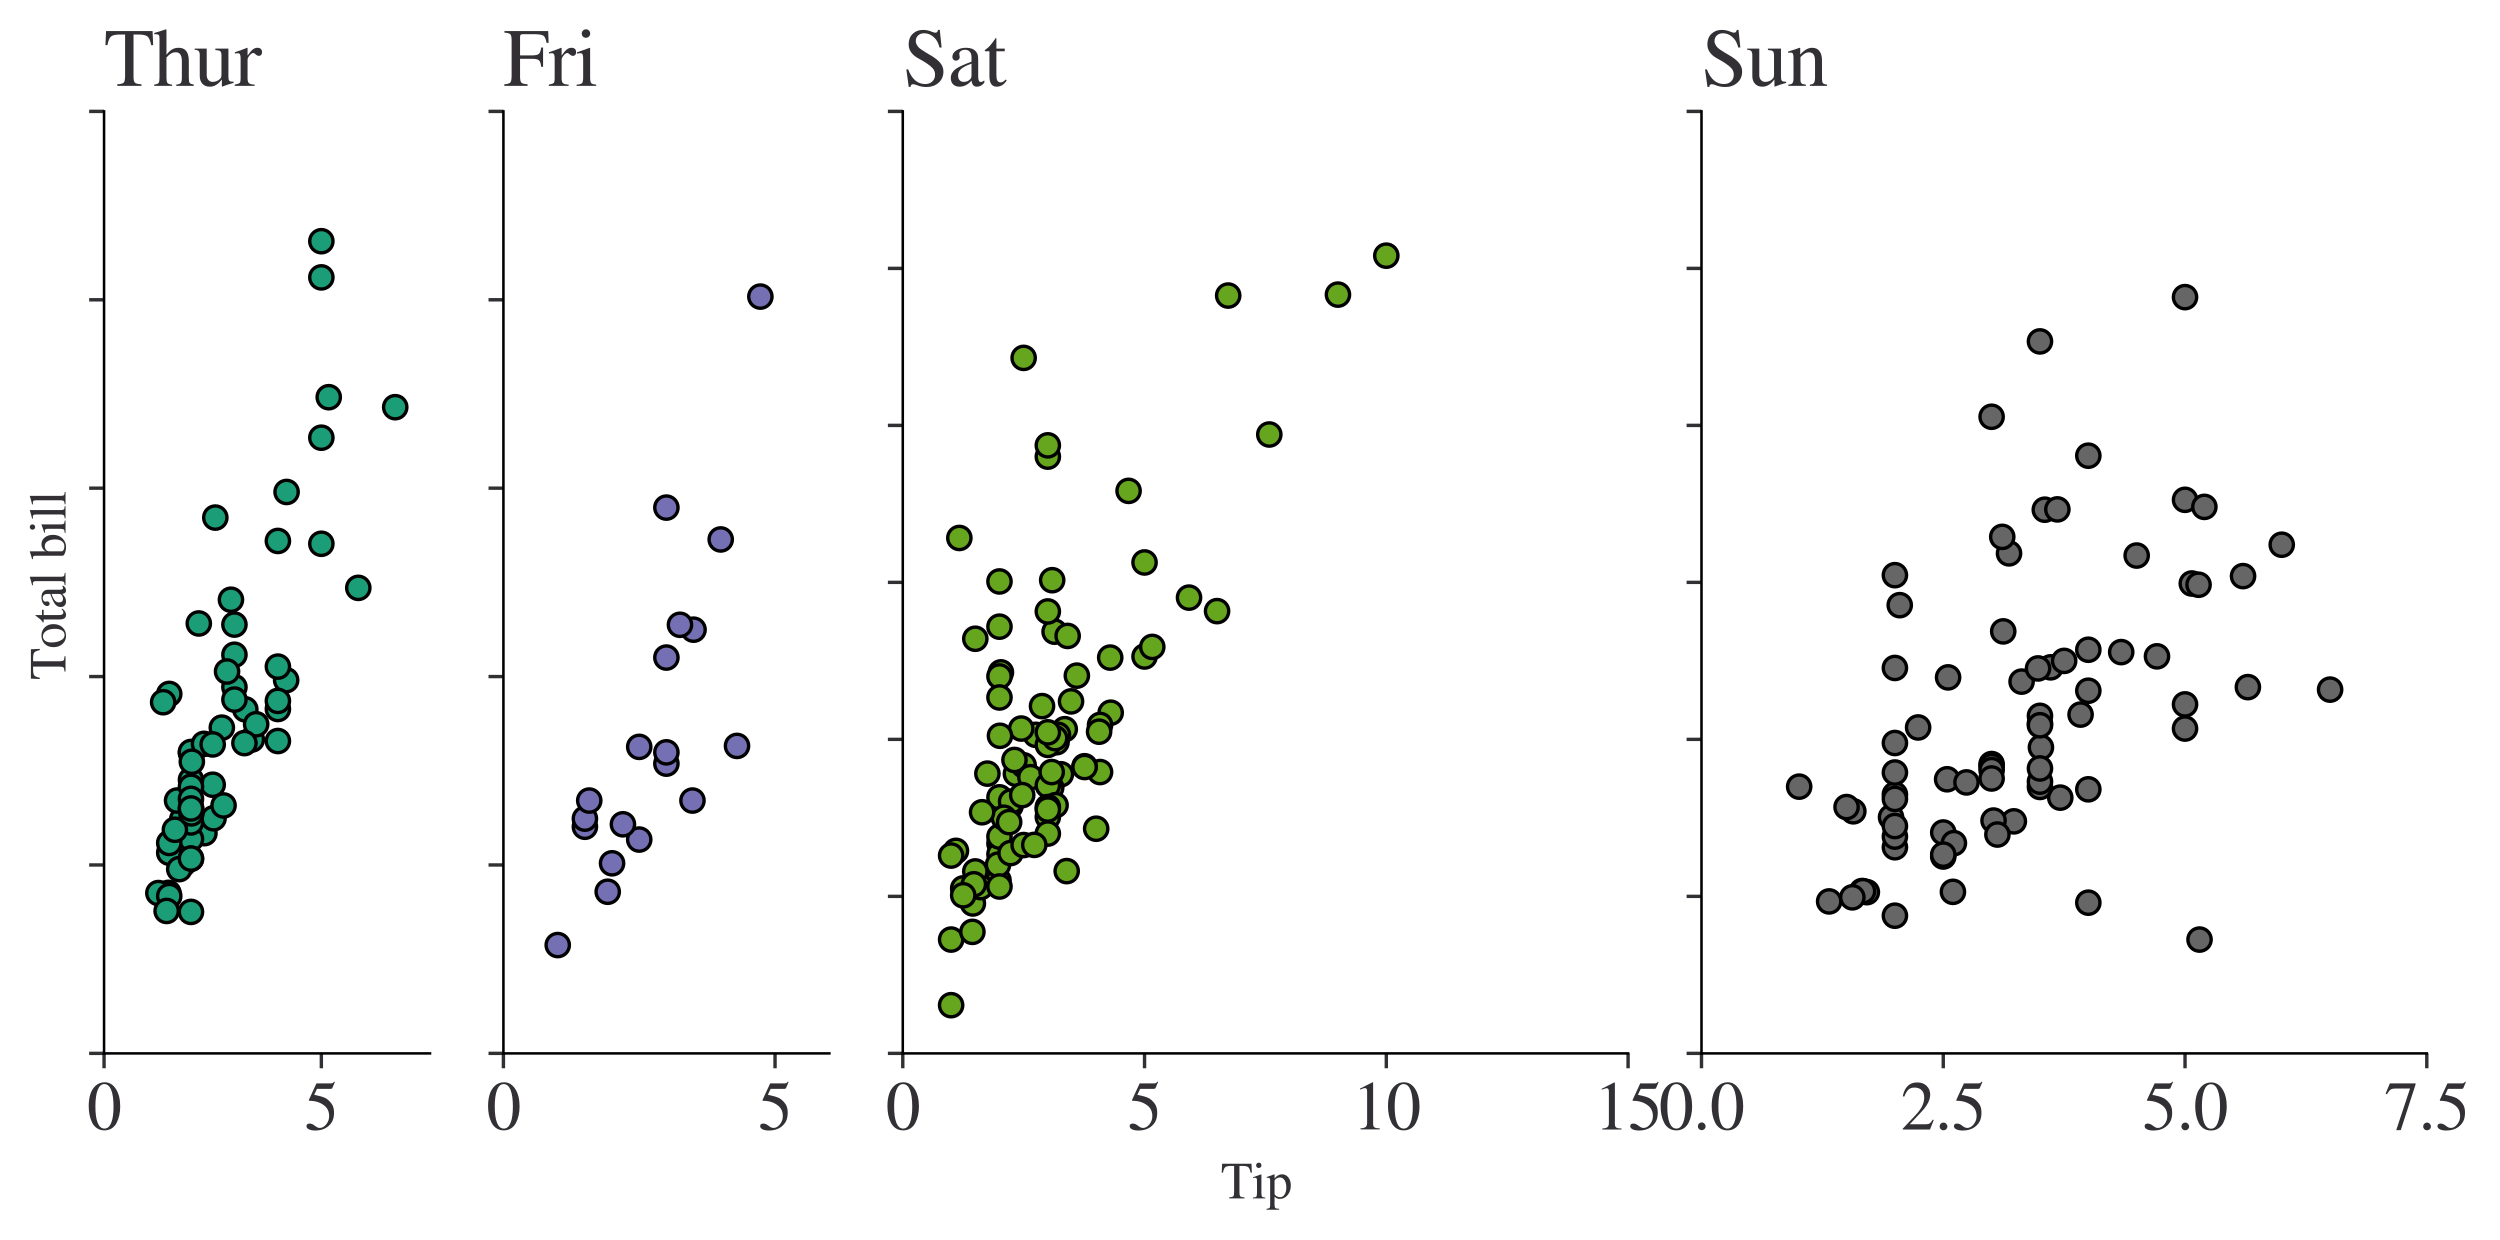 <?xml version="1.0" encoding="utf-8" standalone="no"?>
<!DOCTYPE svg PUBLIC "-//W3C//DTD SVG 1.1//EN"
  "http://www.w3.org/Graphics/SVG/1.1/DTD/svg11.dtd">
<svg xmlns:xlink="http://www.w3.org/1999/xlink" width="587.44pt" height="291.393pt" viewBox="0 0 587.44 291.393" xmlns="http://www.w3.org/2000/svg" version="1.1">
 <defs>
  <style type="text/css">*{stroke-linejoin: round; stroke-linecap: butt}</style>
 </defs>
 <g id="figure_1">
  <g id="patch_1">
   <path d="M 0 291.393 
L 587.44 291.393 
L 587.44 0 
L 0 0 
z
" style="fill: #ffffff"/>
  </g>
  <g id="axes_1">
   <g id="patch_2">
    <path d="M 24.45 247.521 
L 101.04 247.521 
L 101.04 26.176 
L 24.45 26.176 
z
" style="fill: #ffffff"/>
   </g>
   <g id="PathCollection_1">
    <defs>
     <path id="m1b46063fb2" d="M 0 2.739 
C 0.726 2.739 1.423 2.45 1.936 1.936 
C 2.45 1.423 2.739 0.726 2.739 0 
C 2.739 -0.726 2.45 -1.423 1.936 -1.936 
C 1.423 -2.45 0.726 -2.739 0 -2.739 
C -0.726 -2.739 -1.423 -2.45 -1.936 -1.936 
C -2.45 -1.423 -2.739 -0.726 -2.739 0 
C -2.739 0.726 -2.45 1.423 -1.936 1.936 
C -1.423 2.45 -0.726 2.739 0 2.739 
z
" style="stroke: #000000; stroke-width: 0.8"/>
    </defs>
    <g clip-path="url(#p823b2a4b70)">
     <use xlink:href="#m1b46063fb2" x="65.298" y="127.11" style="fill: #1b9e77; stroke: #000000; stroke-width: 0.8"/>
     <use xlink:href="#m1b46063fb2" x="55.086" y="146.765" style="fill: #1b9e77; stroke: #000000; stroke-width: 0.8"/>
     <use xlink:href="#m1b46063fb2" x="52.125" y="170.98" style="fill: #1b9e77; stroke: #000000; stroke-width: 0.8"/>
     <use xlink:href="#m1b46063fb2" x="55.086" y="161.462" style="fill: #1b9e77; stroke: #000000; stroke-width: 0.8"/>
     <use xlink:href="#m1b46063fb2" x="59.171" y="173.769" style="fill: #1b9e77; stroke: #000000; stroke-width: 0.8"/>
     <use xlink:href="#m1b46063fb2" x="43.138" y="202.943" style="fill: #1b9e77; stroke: #000000; stroke-width: 0.8"/>
     <use xlink:href="#m1b46063fb2" x="75.51" y="102.85" style="fill: #1b9e77; stroke: #000000; stroke-width: 0.8"/>
     <use xlink:href="#m1b46063fb2" x="45.18" y="176.78" style="fill: #1b9e77; stroke: #000000; stroke-width: 0.8"/>
     <use xlink:href="#m1b46063fb2" x="77.246" y="93.332" style="fill: #1b9e77; stroke: #000000; stroke-width: 0.8"/>
     <use xlink:href="#m1b46063fb2" x="44.874" y="189.839" style="fill: #1b9e77; stroke: #000000; stroke-width: 0.8"/>
     <use xlink:href="#m1b46063fb2" x="65.298" y="166.598" style="fill: #1b9e77; stroke: #000000; stroke-width: 0.8"/>
     <use xlink:href="#m1b46063fb2" x="84.19" y="138.133" style="fill: #1b9e77; stroke: #000000; stroke-width: 0.8"/>
     <use xlink:href="#m1b46063fb2" x="55.086" y="153.848" style="fill: #1b9e77; stroke: #000000; stroke-width: 0.8"/>
     <use xlink:href="#m1b46063fb2" x="39.768" y="200.375" style="fill: #1b9e77; stroke: #000000; stroke-width: 0.8"/>
     <use xlink:href="#m1b46063fb2" x="42.832" y="192.495" style="fill: #1b9e77; stroke: #000000; stroke-width: 0.8"/>
     <use xlink:href="#m1b46063fb2" x="54.269" y="140.922" style="fill: #1b9e77; stroke: #000000; stroke-width: 0.8"/>
     <use xlink:href="#m1b46063fb2" x="48.04" y="195.771" style="fill: #1b9e77; stroke: #000000; stroke-width: 0.8"/>
     <use xlink:href="#m1b46063fb2" x="41.606" y="188.112" style="fill: #1b9e77; stroke: #000000; stroke-width: 0.8"/>
     <use xlink:href="#m1b46063fb2" x="49.98" y="184.394" style="fill: #1b9e77; stroke: #000000; stroke-width: 0.8"/>
     <use xlink:href="#m1b46063fb2" x="44.874" y="176.912" style="fill: #1b9e77; stroke: #000000; stroke-width: 0.8"/>
     <use xlink:href="#m1b46063fb2" x="50.184" y="192.274" style="fill: #1b9e77; stroke: #000000; stroke-width: 0.8"/>
     <use xlink:href="#m1b46063fb2" x="67.34" y="115.6" style="fill: #1b9e77; stroke: #000000; stroke-width: 0.8"/>
     <use xlink:href="#m1b46063fb2" x="39.564" y="209.804" style="fill: #1b9e77; stroke: #000000; stroke-width: 0.8"/>
     <use xlink:href="#m1b46063fb2" x="44.874" y="183.243" style="fill: #1b9e77; stroke: #000000; stroke-width: 0.8"/>
     <use xlink:href="#m1b46063fb2" x="44.874" y="197.143" style="fill: #1b9e77; stroke: #000000; stroke-width: 0.8"/>
     <use xlink:href="#m1b46063fb2" x="46.712" y="146.5" style="fill: #1b9e77; stroke: #000000; stroke-width: 0.8"/>
     <use xlink:href="#m1b46063fb2" x="39.768" y="163.056" style="fill: #1b9e77; stroke: #000000; stroke-width: 0.8"/>
     <use xlink:href="#m1b46063fb2" x="53.35" y="157.788" style="fill: #1b9e77; stroke: #000000; stroke-width: 0.8"/>
     <use xlink:href="#m1b46063fb2" x="39.768" y="198.073" style="fill: #1b9e77; stroke: #000000; stroke-width: 0.8"/>
     <use xlink:href="#m1b46063fb2" x="44.874" y="193.248" style="fill: #1b9e77; stroke: #000000; stroke-width: 0.8"/>
     <use xlink:href="#m1b46063fb2" x="57.639" y="166.686" style="fill: #1b9e77; stroke: #000000; stroke-width: 0.8"/>
     <use xlink:href="#m1b46063fb2" x="37.215" y="209.848" style="fill: #1b9e77; stroke: #000000; stroke-width: 0.8"/>
     <use xlink:href="#m1b46063fb2" x="44.874" y="201.792" style="fill: #1b9e77; stroke: #000000; stroke-width: 0.8"/>
     <use xlink:href="#m1b46063fb2" x="44.874" y="184.881" style="fill: #1b9e77; stroke: #000000; stroke-width: 0.8"/>
     <use xlink:href="#m1b46063fb2" x="44.874" y="176.691" style="fill: #1b9e77; stroke: #000000; stroke-width: 0.8"/>
     <use xlink:href="#m1b46063fb2" x="52.533" y="189.263" style="fill: #1b9e77; stroke: #000000; stroke-width: 0.8"/>
     <use xlink:href="#m1b46063fb2" x="60.192" y="170.183" style="fill: #1b9e77; stroke: #000000; stroke-width: 0.8"/>
     <use xlink:href="#m1b46063fb2" x="92.87" y="95.679" style="fill: #1b9e77; stroke: #000000; stroke-width: 0.8"/>
     <use xlink:href="#m1b46063fb2" x="75.51" y="65.177" style="fill: #1b9e77; stroke: #000000; stroke-width: 0.8"/>
     <use xlink:href="#m1b46063fb2" x="75.51" y="127.774" style="fill: #1b9e77; stroke: #000000; stroke-width: 0.8"/>
     <use xlink:href="#m1b46063fb2" x="47.938" y="174.787" style="fill: #1b9e77; stroke: #000000; stroke-width: 0.8"/>
     <use xlink:href="#m1b46063fb2" x="39.768" y="210.557" style="fill: #1b9e77; stroke: #000000; stroke-width: 0.8"/>
     <use xlink:href="#m1b46063fb2" x="38.338" y="165.004" style="fill: #1b9e77; stroke: #000000; stroke-width: 0.8"/>
     <use xlink:href="#m1b46063fb2" x="41.096" y="194.974" style="fill: #1b9e77; stroke: #000000; stroke-width: 0.8"/>
     <use xlink:href="#m1b46063fb2" x="42.117" y="204.226" style="fill: #1b9e77; stroke: #000000; stroke-width: 0.8"/>
     <use xlink:href="#m1b46063fb2" x="44.874" y="214.275" style="fill: #1b9e77; stroke: #000000; stroke-width: 0.8"/>
     <use xlink:href="#m1b46063fb2" x="67.238" y="159.825" style="fill: #1b9e77; stroke: #000000; stroke-width: 0.8"/>
     <use xlink:href="#m1b46063fb2" x="50.593" y="121.62" style="fill: #1b9e77; stroke: #000000; stroke-width: 0.8"/>
     <use xlink:href="#m1b46063fb2" x="45.078" y="178.993" style="fill: #1b9e77; stroke: #000000; stroke-width: 0.8"/>
     <use xlink:href="#m1b46063fb2" x="65.298" y="174.123" style="fill: #1b9e77; stroke: #000000; stroke-width: 0.8"/>
     <use xlink:href="#m1b46063fb2" x="39.155" y="214.054" style="fill: #1b9e77; stroke: #000000; stroke-width: 0.8"/>
     <use xlink:href="#m1b46063fb2" x="44.874" y="201.747" style="fill: #1b9e77; stroke: #000000; stroke-width: 0.8"/>
     <use xlink:href="#m1b46063fb2" x="75.51" y="56.678" style="fill: #1b9e77; stroke: #000000; stroke-width: 0.8"/>
     <use xlink:href="#m1b46063fb2" x="44.874" y="189.972" style="fill: #1b9e77; stroke: #000000; stroke-width: 0.8"/>
     <use xlink:href="#m1b46063fb2" x="44.874" y="187.714" style="fill: #1b9e77; stroke: #000000; stroke-width: 0.8"/>
     <use xlink:href="#m1b46063fb2" x="65.298" y="164.694" style="fill: #1b9e77; stroke: #000000; stroke-width: 0.8"/>
     <use xlink:href="#m1b46063fb2" x="44.976" y="191.123" style="fill: #1b9e77; stroke: #000000; stroke-width: 0.8"/>
     <use xlink:href="#m1b46063fb2" x="44.874" y="189.972" style="fill: #1b9e77; stroke: #000000; stroke-width: 0.8"/>
     <use xlink:href="#m1b46063fb2" x="49.98" y="174.92" style="fill: #1b9e77; stroke: #000000; stroke-width: 0.8"/>
     <use xlink:href="#m1b46063fb2" x="65.298" y="156.637" style="fill: #1b9e77; stroke: #000000; stroke-width: 0.8"/>
     <use xlink:href="#m1b46063fb2" x="57.435" y="174.61" style="fill: #1b9e77; stroke: #000000; stroke-width: 0.8"/>
     <use xlink:href="#m1b46063fb2" x="55.086" y="164.384" style="fill: #1b9e77; stroke: #000000; stroke-width: 0.8"/>
    </g>
   </g>
   <g id="matplotlib.axis_1">
    <g id="xtick_1">
     <g id="line2d_1">
      <defs>
       <path id="m491c00eb42" d="M 0 0 
L 0 3.5 
" style="stroke: #323034; stroke-width: 0.8"/>
      </defs>
      <g>
       <use xlink:href="#m491c00eb42" x="24.45" y="247.521" style="fill: #323034; stroke: #323034; stroke-width: 0.8"/>
      </g>
     </g>
     <g id="text_1">
      <!-- $\mathdefault{0}$ -->
      <g style="fill: #323034" transform="translate(20.45 265.449) scale(0.16 -0.16)">
       <defs>
        <path id="STIXGeneral-Regular-30" d="M 3046 2112 
Q 3046 1683 2963 1302 
Q 2880 922 2717 602 
Q 2554 282 2266 96 
Q 1978 -90 1600 -90 
Q 1210 -90 915 108 
Q 621 307 461 640 
Q 301 973 227 1350 
Q 154 1728 154 2150 
Q 154 2746 301 3222 
Q 448 3699 790 4012 
Q 1133 4326 1626 4326 
Q 2253 4326 2649 3712 
Q 3046 3098 3046 2112 
z
M 2432 2080 
Q 2432 3091 2217 3625 
Q 2003 4160 1587 4160 
Q 1190 4160 979 3622 
Q 768 3085 768 2106 
Q 768 1120 979 598 
Q 1190 77 1600 77 
Q 2003 77 2217 598 
Q 2432 1120 2432 2080 
z
" transform="scale(0.016)"/>
       </defs>
       <use xlink:href="#STIXGeneral-Regular-30" transform="translate(0 0.406)"/>
      </g>
     </g>
    </g>
    <g id="xtick_2">
     <g id="line2d_2">
      <g>
       <use xlink:href="#m491c00eb42" x="75.51" y="247.521" style="fill: #323034; stroke: #323034; stroke-width: 0.8"/>
      </g>
     </g>
     <g id="text_2">
      <!-- $\mathdefault{5}$ -->
      <g style="fill: #323034" transform="translate(71.51 265.449) scale(0.16 -0.16)">
       <defs>
        <path id="STIXGeneral-Regular-35" d="M 2803 4358 
L 2573 3814 
Q 2534 3731 2400 3731 
L 1158 3731 
L 902 3187 
Q 1606 3053 1920 2896 
Q 2234 2739 2502 2368 
Q 2726 2061 2726 1555 
Q 2726 1094 2576 780 
Q 2426 467 2099 224 
Q 1664 -90 1011 -90 
Q 646 -90 422 19 
Q 198 128 198 307 
Q 198 550 486 550 
Q 717 550 960 352 
Q 1210 147 1414 147 
Q 1747 147 2012 480 
Q 2278 813 2278 1229 
Q 2278 1843 1850 2189 
Q 1293 2637 486 2637 
Q 410 2637 410 2688 
L 416 2720 
L 1114 4237 
L 2438 4237 
Q 2547 4237 2608 4269 
Q 2669 4301 2746 4403 
L 2803 4358 
z
" transform="scale(0.016)"/>
       </defs>
       <use xlink:href="#STIXGeneral-Regular-35" transform="translate(0 0.203)"/>
      </g>
     </g>
    </g>
   </g>
   <g id="matplotlib.axis_2">
    <g id="ytick_1">
     <g id="line2d_3">
      <defs>
       <path id="m7dc9115729" d="M 0 0 
L -3.5 0 
" style="stroke: #323034; stroke-width: 0.8"/>
      </defs>
      <g>
       <use xlink:href="#m7dc9115729" x="24.45" y="247.521" style="fill: #323034; stroke: #323034; stroke-width: 0.8"/>
      </g>
     </g>
    </g>
    <g id="ytick_2">
     <g id="line2d_4">
      <g>
       <use xlink:href="#m7dc9115729" x="24.45" y="203.252" style="fill: #323034; stroke: #323034; stroke-width: 0.8"/>
      </g>
     </g>
    </g>
    <g id="ytick_3">
     <g id="line2d_5">
      <g>
       <use xlink:href="#m7dc9115729" x="24.45" y="158.983" style="fill: #323034; stroke: #323034; stroke-width: 0.8"/>
      </g>
     </g>
    </g>
    <g id="ytick_4">
     <g id="line2d_6">
      <g>
       <use xlink:href="#m7dc9115729" x="24.45" y="114.714" style="fill: #323034; stroke: #323034; stroke-width: 0.8"/>
      </g>
     </g>
    </g>
    <g id="ytick_5">
     <g id="line2d_7">
      <g>
       <use xlink:href="#m7dc9115729" x="24.45" y="70.445" style="fill: #323034; stroke: #323034; stroke-width: 0.8"/>
      </g>
     </g>
    </g>
    <g id="ytick_6">
     <g id="line2d_8">
      <g>
       <use xlink:href="#m7dc9115729" x="24.45" y="26.176" style="fill: #323034; stroke: #323034; stroke-width: 0.8"/>
      </g>
     </g>
    </g>
   </g>
   <g id="patch_3">
    <path d="M 24.45 247.521 
L 24.45 26.176 
" style="fill: none; stroke: #000000; stroke-width: 0.6; stroke-linejoin: miter; stroke-linecap: square"/>
   </g>
   <g id="patch_4">
    <path d="M 24.45 247.521 
L 101.04 247.521 
" style="fill: none; stroke: #000000; stroke-width: 0.6; stroke-linejoin: miter; stroke-linecap: square"/>
   </g>
   <g id="text_3">
    <!-- Thur -->
    <g style="fill: #323034" transform="translate(24.45 20.176) scale(0.19 -0.19)">
     <defs>
      <path id="STIXGeneral-Regular-54" d="M 3795 3149 
L 3642 3149 
Q 3539 3674 3353 3821 
Q 3168 3968 2656 3968 
L 2278 3968 
L 2278 710 
Q 2278 346 2387 243 
Q 2496 141 2893 122 
L 2893 0 
L 1024 0 
L 1024 122 
Q 1427 147 1526 256 
Q 1626 365 1626 787 
L 1626 3968 
L 1242 3968 
Q 723 3968 540 3817 
Q 358 3667 262 3149 
L 109 3149 
L 154 4237 
L 3750 4237 
L 3795 3149 
z
" transform="scale(0.016)"/>
      <path id="STIXGeneral-Regular-68" d="M 3117 0 
L 1760 0 
L 1760 96 
Q 2042 128 2118 224 
Q 2195 320 2195 653 
L 2195 1920 
Q 2195 2598 1722 2598 
Q 1530 2598 1370 2508 
Q 1210 2419 1005 2195 
L 1005 653 
Q 1005 320 1081 224 
Q 1158 128 1440 96 
L 1440 0 
L 58 0 
L 58 96 
Q 333 134 400 224 
Q 467 314 467 653 
L 467 3667 
Q 467 3872 406 3933 
Q 346 3994 141 3994 
Q 83 3994 64 3987 
L 64 4090 
L 237 4141 
Q 730 4288 973 4371 
L 1005 4352 
L 1005 2406 
Q 1229 2694 1446 2819 
Q 1664 2944 1946 2944 
Q 2733 2944 2733 1926 
L 2733 653 
Q 2733 320 2793 233 
Q 2854 147 3117 96 
L 3117 0 
z
" transform="scale(0.016)"/>
      <path id="STIXGeneral-Regular-75" d="M 3072 320 
L 3072 230 
Q 2573 96 2195 -58 
L 2163 -38 
L 2163 486 
L 2150 486 
Q 1747 -64 1235 -64 
Q 870 -64 662 160 
Q 454 384 454 755 
L 454 2362 
Q 454 2598 371 2688 
Q 288 2778 58 2790 
L 58 2880 
L 992 2880 
L 992 813 
Q 992 595 1123 451 
Q 1254 307 1446 307 
Q 1760 307 1984 506 
Q 2067 582 2099 649 
Q 2131 717 2131 877 
L 2131 2355 
Q 2131 2605 2041 2678 
Q 1952 2752 1658 2771 
L 1658 2880 
L 2669 2880 
L 2669 685 
Q 2669 461 2742 390 
Q 2816 320 3034 320 
L 3072 320 
z
" transform="scale(0.016)"/>
      <path id="STIXGeneral-Regular-72" d="M 1024 2931 
L 1024 2342 
Q 1267 2688 1430 2816 
Q 1594 2944 1792 2944 
Q 1958 2944 2051 2854 
Q 2144 2765 2144 2605 
Q 2144 2470 2077 2393 
Q 2010 2317 1894 2317 
Q 1773 2317 1638 2445 
Q 1536 2541 1472 2541 
Q 1338 2541 1181 2355 
Q 1024 2170 1024 2016 
L 1024 576 
Q 1024 301 1133 205 
Q 1242 109 1568 96 
L 1568 0 
L 32 0 
L 32 96 
Q 339 154 412 224 
Q 486 294 486 538 
L 486 2138 
Q 486 2349 438 2435 
Q 390 2522 269 2522 
Q 166 2522 45 2496 
L 45 2598 
Q 448 2726 992 2944 
L 1024 2931 
z
" transform="scale(0.016)"/>
     </defs>
     <use xlink:href="#STIXGeneral-Regular-54"/>
     <use xlink:href="#STIXGeneral-Regular-68" transform="translate(61.1 0)"/>
     <use xlink:href="#STIXGeneral-Regular-75" transform="translate(111.1 0)"/>
     <use xlink:href="#STIXGeneral-Regular-72" transform="translate(161.1 0)"/>
    </g>
   </g>
  </g>
  <g id="axes_2">
   <g id="patch_5">
    <path d="M 118.29 247.521 
L 194.88 247.521 
L 194.88 26.176 
L 118.29 26.176 
z
" style="fill: #ffffff"/>
   </g>
   <g id="PathCollection_2">
    <defs>
     <path id="m0fabde6cd2" d="M 0 2.739 
C 0.726 2.739 1.423 2.45 1.936 1.936 
C 2.45 1.423 2.739 0.726 2.739 0 
C 2.739 -0.726 2.45 -1.423 1.936 -1.936 
C 1.423 -2.45 0.726 -2.739 0 -2.739 
C -0.726 -2.739 -1.423 -2.45 -1.936 -1.936 
C -2.45 -1.423 -2.739 -0.726 -2.739 0 
C -2.739 0.726 -2.45 1.423 -1.936 1.936 
C -1.423 2.45 -0.726 2.739 0 2.739 
z
" style="stroke: #000000; stroke-width: 0.8"/>
    </defs>
    <g clip-path="url(#pcd9ac24da1)">
     <use xlink:href="#m0fabde6cd2" x="156.585" y="119.274" style="fill: #7570b3; stroke: #000000; stroke-width: 0.8"/>
     <use xlink:href="#m0fabde6cd2" x="162.968" y="147.96" style="fill: #7570b3; stroke: #000000; stroke-width: 0.8"/>
     <use xlink:href="#m0fabde6cd2" x="131.055" y="222.067" style="fill: #7570b3; stroke: #000000; stroke-width: 0.8"/>
     <use xlink:href="#m0fabde6cd2" x="173.179" y="175.274" style="fill: #7570b3; stroke: #000000; stroke-width: 0.8"/>
     <use xlink:href="#m0fabde6cd2" x="159.776" y="146.809" style="fill: #7570b3; stroke: #000000; stroke-width: 0.8"/>
     <use xlink:href="#m0fabde6cd2" x="178.668" y="69.693" style="fill: #7570b3; stroke: #000000; stroke-width: 0.8"/>
     <use xlink:href="#m0fabde6cd2" x="169.35" y="126.756" style="fill: #7570b3; stroke: #000000; stroke-width: 0.8"/>
     <use xlink:href="#m0fabde6cd2" x="137.438" y="194.266" style="fill: #7570b3; stroke: #000000; stroke-width: 0.8"/>
     <use xlink:href="#m0fabde6cd2" x="156.585" y="154.512" style="fill: #7570b3; stroke: #000000; stroke-width: 0.8"/>
     <use xlink:href="#m0fabde6cd2" x="137.438" y="192.362" style="fill: #7570b3; stroke: #000000; stroke-width: 0.8"/>
     <use xlink:href="#m0fabde6cd2" x="150.202" y="197.276" style="fill: #7570b3; stroke: #000000; stroke-width: 0.8"/>
     <use xlink:href="#m0fabde6cd2" x="156.585" y="179.436" style="fill: #7570b3; stroke: #000000; stroke-width: 0.8"/>
     <use xlink:href="#m0fabde6cd2" x="146.373" y="193.69" style="fill: #7570b3; stroke: #000000; stroke-width: 0.8"/>
     <use xlink:href="#m0fabde6cd2" x="162.712" y="188.112" style="fill: #7570b3; stroke: #000000; stroke-width: 0.8"/>
     <use xlink:href="#m0fabde6cd2" x="142.799" y="209.539" style="fill: #7570b3; stroke: #000000; stroke-width: 0.8"/>
     <use xlink:href="#m0fabde6cd2" x="156.585" y="176.78" style="fill: #7570b3; stroke: #000000; stroke-width: 0.8"/>
     <use xlink:href="#m0fabde6cd2" x="138.459" y="188.112" style="fill: #7570b3; stroke: #000000; stroke-width: 0.8"/>
     <use xlink:href="#m0fabde6cd2" x="150.202" y="175.496" style="fill: #7570b3; stroke: #000000; stroke-width: 0.8"/>
     <use xlink:href="#m0fabde6cd2" x="143.82" y="202.854" style="fill: #7570b3; stroke: #000000; stroke-width: 0.8"/>
    </g>
   </g>
   <g id="matplotlib.axis_3">
    <g id="xtick_3">
     <g id="line2d_9">
      <g>
       <use xlink:href="#m491c00eb42" x="118.29" y="247.521" style="fill: #323034; stroke: #323034; stroke-width: 0.8"/>
      </g>
     </g>
     <g id="text_4">
      <!-- $\mathdefault{0}$ -->
      <g style="fill: #323034" transform="translate(114.29 265.449) scale(0.16 -0.16)">
       <use xlink:href="#STIXGeneral-Regular-30" transform="translate(0 0.406)"/>
      </g>
     </g>
    </g>
    <g id="xtick_4">
     <g id="line2d_10">
      <g>
       <use xlink:href="#m491c00eb42" x="182.115" y="247.521" style="fill: #323034; stroke: #323034; stroke-width: 0.8"/>
      </g>
     </g>
     <g id="text_5">
      <!-- $\mathdefault{5}$ -->
      <g style="fill: #323034" transform="translate(178.115 265.449) scale(0.16 -0.16)">
       <use xlink:href="#STIXGeneral-Regular-35" transform="translate(0 0.203)"/>
      </g>
     </g>
    </g>
   </g>
   <g id="matplotlib.axis_4">
    <g id="ytick_7">
     <g id="line2d_11">
      <g>
       <use xlink:href="#m7dc9115729" x="118.29" y="247.521" style="fill: #323034; stroke: #323034; stroke-width: 0.8"/>
      </g>
     </g>
    </g>
    <g id="ytick_8">
     <g id="line2d_12">
      <g>
       <use xlink:href="#m7dc9115729" x="118.29" y="203.252" style="fill: #323034; stroke: #323034; stroke-width: 0.8"/>
      </g>
     </g>
    </g>
    <g id="ytick_9">
     <g id="line2d_13">
      <g>
       <use xlink:href="#m7dc9115729" x="118.29" y="158.983" style="fill: #323034; stroke: #323034; stroke-width: 0.8"/>
      </g>
     </g>
    </g>
    <g id="ytick_10">
     <g id="line2d_14">
      <g>
       <use xlink:href="#m7dc9115729" x="118.29" y="114.714" style="fill: #323034; stroke: #323034; stroke-width: 0.8"/>
      </g>
     </g>
    </g>
    <g id="ytick_11">
     <g id="line2d_15">
      <g>
       <use xlink:href="#m7dc9115729" x="118.29" y="70.445" style="fill: #323034; stroke: #323034; stroke-width: 0.8"/>
      </g>
     </g>
    </g>
    <g id="ytick_12">
     <g id="line2d_16">
      <g>
       <use xlink:href="#m7dc9115729" x="118.29" y="26.176" style="fill: #323034; stroke: #323034; stroke-width: 0.8"/>
      </g>
     </g>
    </g>
   </g>
   <g id="patch_6">
    <path d="M 118.29 247.521 
L 118.29 26.176 
" style="fill: none; stroke: #000000; stroke-width: 0.6; stroke-linejoin: miter; stroke-linecap: square"/>
   </g>
   <g id="patch_7">
    <path d="M 118.29 247.521 
L 194.88 247.521 
" style="fill: none; stroke: #000000; stroke-width: 0.6; stroke-linejoin: miter; stroke-linecap: square"/>
   </g>
   <g id="text_6">
    <!-- Fri -->
    <g style="fill: #323034" transform="translate(118.29 20.176) scale(0.19 -0.19)">
     <defs>
      <path id="STIXGeneral-Regular-46" d="M 3494 3322 
L 3334 3322 
Q 3264 3757 3094 3875 
Q 2925 3994 2349 3994 
L 1504 3994 
Q 1370 3994 1328 3946 
Q 1286 3898 1286 3744 
L 1286 2355 
L 2195 2355 
Q 2598 2355 2736 2470 
Q 2874 2586 2918 2963 
L 3066 2963 
L 3066 1472 
L 2918 1472 
Q 2880 1862 2745 1977 
Q 2611 2093 2195 2093 
L 1286 2093 
L 1286 717 
Q 1286 352 1392 246 
Q 1498 141 1869 122 
L 1869 0 
L 70 0 
L 70 122 
Q 435 147 534 259 
Q 634 371 634 787 
L 634 3526 
Q 634 3878 538 3984 
Q 442 4090 77 4115 
L 77 4237 
L 3462 4237 
L 3494 3322 
z
" transform="scale(0.016)"/>
      <path id="STIXGeneral-Regular-69" d="M 1152 4045 
Q 1152 3904 1056 3811 
Q 960 3718 819 3718 
Q 685 3718 592 3811 
Q 499 3904 499 4045 
Q 499 4179 595 4275 
Q 691 4371 826 4371 
Q 966 4371 1059 4275 
Q 1152 4179 1152 4045 
z
M 1619 0 
L 102 0 
L 102 96 
Q 435 115 521 211 
Q 608 307 608 666 
L 608 2118 
Q 608 2342 563 2432 
Q 518 2522 397 2522 
Q 243 2522 128 2490 
L 128 2592 
L 1120 2944 
L 1146 2918 
L 1146 672 
Q 1146 314 1226 218 
Q 1306 122 1619 96 
L 1619 0 
z
" transform="scale(0.016)"/>
     </defs>
     <use xlink:href="#STIXGeneral-Regular-46"/>
     <use xlink:href="#STIXGeneral-Regular-72" transform="translate(55.6 0)"/>
     <use xlink:href="#STIXGeneral-Regular-69" transform="translate(88.9 0)"/>
    </g>
   </g>
  </g>
  <g id="axes_3">
   <g id="patch_8">
    <path d="M 212.13 247.521 
L 382.56 247.521 
L 382.56 26.176 
L 212.13 26.176 
z
" style="fill: #ffffff"/>
   </g>
   <g id="PathCollection_3">
    <defs>
     <path id="m46720b1ffc" d="M 0 2.739 
C 0.726 2.739 1.423 2.45 1.936 1.936 
C 2.45 1.423 2.739 0.726 2.739 0 
C 2.739 -0.726 2.45 -1.423 1.936 -1.936 
C 1.423 -2.45 0.726 -2.739 0 -2.739 
C -0.726 -2.739 -1.423 -2.45 -1.936 -1.936 
C -2.45 -1.423 -2.739 -0.726 -2.739 0 
C -2.739 0.726 -2.45 1.423 -1.936 1.936 
C -1.423 2.45 -0.726 2.739 0 2.739 
z
" style="stroke: #000000; stroke-width: 0.8"/>
    </defs>
    <g clip-path="url(#p6960fd3dd6)">
     <use xlink:href="#m46720b1ffc" x="250.193" y="171.342" style="fill: #66a61e; stroke: #000000; stroke-width: 0.8"/>
     <use xlink:href="#m46720b1ffc" x="258.487" y="181.413" style="fill: #66a61e; stroke: #000000; stroke-width: 0.8"/>
     <use xlink:href="#m46720b1ffc" x="243.375" y="172.67" style="fill: #66a61e; stroke: #000000; stroke-width: 0.8"/>
     <use xlink:href="#m46720b1ffc" x="237.467" y="189.345" style="fill: #66a61e; stroke: #000000; stroke-width: 0.8"/>
     <use xlink:href="#m46720b1ffc" x="298.254" y="102.098" style="fill: #66a61e; stroke: #000000; stroke-width: 0.8"/>
     <use xlink:href="#m46720b1ffc" x="248.261" y="174.404" style="fill: #66a61e; stroke: #000000; stroke-width: 0.8"/>
     <use xlink:href="#m46720b1ffc" x="238.717" y="181.819" style="fill: #66a61e; stroke: #000000; stroke-width: 0.8"/>
     <use xlink:href="#m46720b1ffc" x="234.854" y="198.198" style="fill: #66a61e; stroke: #000000; stroke-width: 0.8"/>
     <use xlink:href="#m46720b1ffc" x="234.854" y="200.707" style="fill: #66a61e; stroke: #000000; stroke-width: 0.8"/>
     <use xlink:href="#m46720b1ffc" x="260.987" y="167.468" style="fill: #66a61e; stroke: #000000; stroke-width: 0.8"/>
     <use xlink:href="#m46720b1ffc" x="246.216" y="175.031" style="fill: #66a61e; stroke: #000000; stroke-width: 0.8"/>
     <use xlink:href="#m46720b1ffc" x="228.605" y="212.291" style="fill: #66a61e; stroke: #000000; stroke-width: 0.8"/>
     <use xlink:href="#m46720b1ffc" x="240.535" y="179.827" style="fill: #66a61e; stroke: #000000; stroke-width: 0.8"/>
     <use xlink:href="#m46720b1ffc" x="246.216" y="191.964" style="fill: #66a61e; stroke: #000000; stroke-width: 0.8"/>
     <use xlink:href="#m46720b1ffc" x="239.967" y="171.194" style="fill: #66a61e; stroke: #000000; stroke-width: 0.8"/>
     <use xlink:href="#m46720b1ffc" x="249.284" y="181.93" style="fill: #66a61e; stroke: #000000; stroke-width: 0.8"/>
     <use xlink:href="#m46720b1ffc" x="253.033" y="158.762" style="fill: #66a61e; stroke: #000000; stroke-width: 0.8"/>
     <use xlink:href="#m46720b1ffc" x="234.854" y="187.352" style="fill: #66a61e; stroke: #000000; stroke-width: 0.8"/>
     <use xlink:href="#m46720b1ffc" x="247.011" y="185.065" style="fill: #66a61e; stroke: #000000; stroke-width: 0.8"/>
     <use xlink:href="#m46720b1ffc" x="238.376" y="178.572" style="fill: #66a61e; stroke: #000000; stroke-width: 0.8"/>
     <use xlink:href="#m46720b1ffc" x="268.94" y="132.164" style="fill: #66a61e; stroke: #000000; stroke-width: 0.8"/>
     <use xlink:href="#m46720b1ffc" x="237.581" y="188.349" style="fill: #66a61e; stroke: #000000; stroke-width: 0.8"/>
     <use xlink:href="#m46720b1ffc" x="246.216" y="107.299" style="fill: #66a61e; stroke: #000000; stroke-width: 0.8"/>
     <use xlink:href="#m46720b1ffc" x="229.173" y="150.093" style="fill: #66a61e; stroke: #000000; stroke-width: 0.8"/>
     <use xlink:href="#m46720b1ffc" x="232.127" y="206.056" style="fill: #66a61e; stroke: #000000; stroke-width: 0.8"/>
     <use xlink:href="#m46720b1ffc" x="288.596" y="69.449" style="fill: #66a61e; stroke: #000000; stroke-width: 0.8"/>
     <use xlink:href="#m46720b1ffc" x="248.602" y="172.67" style="fill: #66a61e; stroke: #000000; stroke-width: 0.8"/>
     <use xlink:href="#m46720b1ffc" x="234.854" y="196.575" style="fill: #66a61e; stroke: #000000; stroke-width: 0.8"/>
     <use xlink:href="#m46720b1ffc" x="234.627" y="206.868" style="fill: #66a61e; stroke: #000000; stroke-width: 0.8"/>
     <use xlink:href="#m46720b1ffc" x="254.851" y="180.048" style="fill: #66a61e; stroke: #000000; stroke-width: 0.8"/>
     <use xlink:href="#m46720b1ffc" x="242.126" y="182.63" style="fill: #66a61e; stroke: #000000; stroke-width: 0.8"/>
     <use xlink:href="#m46720b1ffc" x="247.92" y="173.445" style="fill: #66a61e; stroke: #000000; stroke-width: 0.8"/>
     <use xlink:href="#m46720b1ffc" x="240.194" y="186.836" style="fill: #66a61e; stroke: #000000; stroke-width: 0.8"/>
     <use xlink:href="#m46720b1ffc" x="223.492" y="236.196" style="fill: #66a61e; stroke: #000000; stroke-width: 0.8"/>
     <use xlink:href="#m46720b1ffc" x="234.968" y="172.891" style="fill: #66a61e; stroke: #000000; stroke-width: 0.8"/>
     <use xlink:href="#m46720b1ffc" x="235.877" y="192.148" style="fill: #66a61e; stroke: #000000; stroke-width: 0.8"/>
     <use xlink:href="#m46720b1ffc" x="234.513" y="203.179" style="fill: #66a61e; stroke: #000000; stroke-width: 0.8"/>
     <use xlink:href="#m46720b1ffc" x="246.216" y="184.549" style="fill: #66a61e; stroke: #000000; stroke-width: 0.8"/>
     <use xlink:href="#m46720b1ffc" x="247.807" y="148.433" style="fill: #66a61e; stroke: #000000; stroke-width: 0.8"/>
     <use xlink:href="#m46720b1ffc" x="268.94" y="154.261" style="fill: #66a61e; stroke: #000000; stroke-width: 0.8"/>
     <use xlink:href="#m46720b1ffc" x="237.126" y="193.181" style="fill: #66a61e; stroke: #000000; stroke-width: 0.8"/>
     <use xlink:href="#m46720b1ffc" x="226.333" y="208.749" style="fill: #66a61e; stroke: #000000; stroke-width: 0.8"/>
     <use xlink:href="#m46720b1ffc" x="247.125" y="181.413" style="fill: #66a61e; stroke: #000000; stroke-width: 0.8"/>
     <use xlink:href="#m46720b1ffc" x="240.535" y="84.095" style="fill: #66a61e; stroke: #000000; stroke-width: 0.8"/>
     <use xlink:href="#m46720b1ffc" x="251.67" y="164.812" style="fill: #66a61e; stroke: #000000; stroke-width: 0.8"/>
     <use xlink:href="#m46720b1ffc" x="258.487" y="170.346" style="fill: #66a61e; stroke: #000000; stroke-width: 0.8"/>
     <use xlink:href="#m46720b1ffc" x="230.764" y="190.857" style="fill: #66a61e; stroke: #000000; stroke-width: 0.8"/>
     <use xlink:href="#m46720b1ffc" x="258.26" y="171.932" style="fill: #66a61e; stroke: #000000; stroke-width: 0.8"/>
     <use xlink:href="#m46720b1ffc" x="260.873" y="154.52" style="fill: #66a61e; stroke: #000000; stroke-width: 0.8"/>
     <use xlink:href="#m46720b1ffc" x="254.851" y="180.233" style="fill: #66a61e; stroke: #000000; stroke-width: 0.8"/>
     <use xlink:href="#m46720b1ffc" x="257.578" y="194.731" style="fill: #66a61e; stroke: #000000; stroke-width: 0.8"/>
     <use xlink:href="#m46720b1ffc" x="246.216" y="195.874" style="fill: #66a61e; stroke: #000000; stroke-width: 0.8"/>
     <use xlink:href="#m46720b1ffc" x="223.492" y="220.776" style="fill: #66a61e; stroke: #000000; stroke-width: 0.8"/>
     <use xlink:href="#m46720b1ffc" x="230.423" y="208.454" style="fill: #66a61e; stroke: #000000; stroke-width: 0.8"/>
     <use xlink:href="#m46720b1ffc" x="234.854" y="208.306" style="fill: #66a61e; stroke: #000000; stroke-width: 0.8"/>
     <use xlink:href="#m46720b1ffc" x="325.75" y="60.079" style="fill: #66a61e; stroke: #000000; stroke-width: 0.8"/>
     <use xlink:href="#m46720b1ffc" x="248.034" y="189.197" style="fill: #66a61e; stroke: #000000; stroke-width: 0.8"/>
     <use xlink:href="#m46720b1ffc" x="250.874" y="149.429" style="fill: #66a61e; stroke: #000000; stroke-width: 0.8"/>
     <use xlink:href="#m46720b1ffc" x="246.216" y="104.643" style="fill: #66a61e; stroke: #000000; stroke-width: 0.8"/>
     <use xlink:href="#m46720b1ffc" x="235.195" y="157.987" style="fill: #66a61e; stroke: #000000; stroke-width: 0.8"/>
     <use xlink:href="#m46720b1ffc" x="237.467" y="200.449" style="fill: #66a61e; stroke: #000000; stroke-width: 0.8"/>
     <use xlink:href="#m46720b1ffc" x="234.854" y="136.628" style="fill: #66a61e; stroke: #000000; stroke-width: 0.8"/>
     <use xlink:href="#m46720b1ffc" x="270.758" y="152.011" style="fill: #66a61e; stroke: #000000; stroke-width: 0.8"/>
     <use xlink:href="#m46720b1ffc" x="314.388" y="69.228" style="fill: #66a61e; stroke: #000000; stroke-width: 0.8"/>
     <use xlink:href="#m46720b1ffc" x="240.535" y="198.567" style="fill: #66a61e; stroke: #000000; stroke-width: 0.8"/>
     <use xlink:href="#m46720b1ffc" x="285.983" y="143.6" style="fill: #66a61e; stroke: #000000; stroke-width: 0.8"/>
     <use xlink:href="#m46720b1ffc" x="224.628" y="199.932" style="fill: #66a61e; stroke: #000000; stroke-width: 0.8"/>
     <use xlink:href="#m46720b1ffc" x="246.216" y="143.674" style="fill: #66a61e; stroke: #000000; stroke-width: 0.8"/>
     <use xlink:href="#m46720b1ffc" x="229.173" y="204.765" style="fill: #66a61e; stroke: #000000; stroke-width: 0.8"/>
     <use xlink:href="#m46720b1ffc" x="228.491" y="218.968" style="fill: #66a61e; stroke: #000000; stroke-width: 0.8"/>
     <use xlink:href="#m46720b1ffc" x="247.239" y="136.332" style="fill: #66a61e; stroke: #000000; stroke-width: 0.8"/>
     <use xlink:href="#m46720b1ffc" x="246.216" y="172.08" style="fill: #66a61e; stroke: #000000; stroke-width: 0.8"/>
     <use xlink:href="#m46720b1ffc" x="243.035" y="198.53" style="fill: #66a61e; stroke: #000000; stroke-width: 0.8"/>
     <use xlink:href="#m46720b1ffc" x="244.853" y="165.919" style="fill: #66a61e; stroke: #000000; stroke-width: 0.8"/>
     <use xlink:href="#m46720b1ffc" x="234.854" y="158.947" style="fill: #66a61e; stroke: #000000; stroke-width: 0.8"/>
     <use xlink:href="#m46720b1ffc" x="246.216" y="189.64" style="fill: #66a61e; stroke: #000000; stroke-width: 0.8"/>
     <use xlink:href="#m46720b1ffc" x="250.647" y="204.691" style="fill: #66a61e; stroke: #000000; stroke-width: 0.8"/>
     <use xlink:href="#m46720b1ffc" x="228.832" y="207.79" style="fill: #66a61e; stroke: #000000; stroke-width: 0.8"/>
     <use xlink:href="#m46720b1ffc" x="246.216" y="190.23" style="fill: #66a61e; stroke: #000000; stroke-width: 0.8"/>
     <use xlink:href="#m46720b1ffc" x="226.333" y="210.372" style="fill: #66a61e; stroke: #000000; stroke-width: 0.8"/>
     <use xlink:href="#m46720b1ffc" x="223.492" y="201.039" style="fill: #66a61e; stroke: #000000; stroke-width: 0.8"/>
     <use xlink:href="#m46720b1ffc" x="225.424" y="126.409" style="fill: #66a61e; stroke: #000000; stroke-width: 0.8"/>
     <use xlink:href="#m46720b1ffc" x="265.191" y="115.342" style="fill: #66a61e; stroke: #000000; stroke-width: 0.8"/>
     <use xlink:href="#m46720b1ffc" x="279.393" y="140.427" style="fill: #66a61e; stroke: #000000; stroke-width: 0.8"/>
     <use xlink:href="#m46720b1ffc" x="234.854" y="147.252" style="fill: #66a61e; stroke: #000000; stroke-width: 0.8"/>
     <use xlink:href="#m46720b1ffc" x="234.854" y="163.89" style="fill: #66a61e; stroke: #000000; stroke-width: 0.8"/>
     <use xlink:href="#m46720b1ffc" x="232.013" y="181.782" style="fill: #66a61e; stroke: #000000; stroke-width: 0.8"/>
    </g>
   </g>
   <g id="matplotlib.axis_5">
    <g id="xtick_5">
     <g id="line2d_17">
      <g>
       <use xlink:href="#m491c00eb42" x="212.13" y="247.521" style="fill: #323034; stroke: #323034; stroke-width: 0.8"/>
      </g>
     </g>
     <g id="text_7">
      <!-- $\mathdefault{0}$ -->
      <g style="fill: #323034" transform="translate(208.13 265.449) scale(0.16 -0.16)">
       <use xlink:href="#STIXGeneral-Regular-30" transform="translate(0 0.406)"/>
      </g>
     </g>
    </g>
    <g id="xtick_6">
     <g id="line2d_18">
      <g>
       <use xlink:href="#m491c00eb42" x="268.94" y="247.521" style="fill: #323034; stroke: #323034; stroke-width: 0.8"/>
      </g>
     </g>
     <g id="text_8">
      <!-- $\mathdefault{5}$ -->
      <g style="fill: #323034" transform="translate(264.94 265.449) scale(0.16 -0.16)">
       <use xlink:href="#STIXGeneral-Regular-35" transform="translate(0 0.203)"/>
      </g>
     </g>
    </g>
    <g id="xtick_7">
     <g id="line2d_19">
      <g>
       <use xlink:href="#m491c00eb42" x="325.75" y="247.521" style="fill: #323034; stroke: #323034; stroke-width: 0.8"/>
      </g>
     </g>
     <g id="text_9">
      <!-- $\mathdefault{10}$ -->
      <g style="fill: #323034" transform="translate(317.75 265.449) scale(0.16 -0.16)">
       <defs>
        <path id="STIXGeneral-Regular-31" d="M 2522 0 
L 755 0 
L 755 96 
Q 1107 115 1235 227 
Q 1363 339 1363 608 
L 1363 3482 
Q 1363 3795 1171 3795 
Q 1082 3795 883 3718 
L 710 3654 
L 710 3744 
L 1856 4326 
L 1914 4307 
L 1914 486 
Q 1914 275 2042 185 
Q 2170 96 2522 96 
L 2522 0 
z
" transform="scale(0.016)"/>
       </defs>
       <use xlink:href="#STIXGeneral-Regular-31" transform="translate(0 0.406)"/>
       <use xlink:href="#STIXGeneral-Regular-30" transform="translate(50 0.406)"/>
      </g>
     </g>
    </g>
    <g id="xtick_8">
     <g id="line2d_20">
      <g>
       <use xlink:href="#m491c00eb42" x="382.56" y="247.521" style="fill: #323034; stroke: #323034; stroke-width: 0.8"/>
      </g>
     </g>
     <g id="text_10">
      <!-- $\mathdefault{15}$ -->
      <g style="fill: #323034" transform="translate(374.56 265.449) scale(0.16 -0.16)">
       <use xlink:href="#STIXGeneral-Regular-31" transform="translate(0 0.203)"/>
       <use xlink:href="#STIXGeneral-Regular-35" transform="translate(50 0.203)"/>
      </g>
     </g>
    </g>
   </g>
   <g id="matplotlib.axis_6">
    <g id="ytick_13">
     <g id="line2d_21">
      <g>
       <use xlink:href="#m7dc9115729" x="212.13" y="247.521" style="fill: #323034; stroke: #323034; stroke-width: 0.8"/>
      </g>
     </g>
    </g>
    <g id="ytick_14">
     <g id="line2d_22">
      <g>
       <use xlink:href="#m7dc9115729" x="212.13" y="210.631" style="fill: #323034; stroke: #323034; stroke-width: 0.8"/>
      </g>
     </g>
    </g>
    <g id="ytick_15">
     <g id="line2d_23">
      <g>
       <use xlink:href="#m7dc9115729" x="212.13" y="173.74" style="fill: #323034; stroke: #323034; stroke-width: 0.8"/>
      </g>
     </g>
    </g>
    <g id="ytick_16">
     <g id="line2d_24">
      <g>
       <use xlink:href="#m7dc9115729" x="212.13" y="136.849" style="fill: #323034; stroke: #323034; stroke-width: 0.8"/>
      </g>
     </g>
    </g>
    <g id="ytick_17">
     <g id="line2d_25">
      <g>
       <use xlink:href="#m7dc9115729" x="212.13" y="99.958" style="fill: #323034; stroke: #323034; stroke-width: 0.8"/>
      </g>
     </g>
    </g>
    <g id="ytick_18">
     <g id="line2d_26">
      <g>
       <use xlink:href="#m7dc9115729" x="212.13" y="63.067" style="fill: #323034; stroke: #323034; stroke-width: 0.8"/>
      </g>
     </g>
    </g>
    <g id="ytick_19">
     <g id="line2d_27">
      <g>
       <use xlink:href="#m7dc9115729" x="212.13" y="26.176" style="fill: #323034; stroke: #323034; stroke-width: 0.8"/>
      </g>
     </g>
    </g>
   </g>
   <g id="patch_9">
    <path d="M 212.13 247.521 
L 212.13 26.176 
" style="fill: none; stroke: #000000; stroke-width: 0.6; stroke-linejoin: miter; stroke-linecap: square"/>
   </g>
   <g id="patch_10">
    <path d="M 212.13 247.521 
L 382.56 247.521 
" style="fill: none; stroke: #000000; stroke-width: 0.6; stroke-linejoin: miter; stroke-linecap: square"/>
   </g>
   <g id="text_11">
    <!-- Sat -->
    <g style="fill: #323034" transform="translate(212.13 20.176) scale(0.19 -0.19)">
     <defs>
      <path id="STIXGeneral-Regular-53" d="M 3002 2963 
L 2842 2963 
Q 2733 3360 2579 3565 
Q 2189 4064 1651 4064 
Q 1357 4064 1181 3894 
Q 1005 3725 1005 3456 
Q 1005 3328 1069 3206 
Q 1133 3085 1206 2998 
Q 1280 2912 1465 2784 
Q 1651 2656 1766 2589 
Q 1882 2522 2150 2362 
Q 2669 2061 2905 1763 
Q 3142 1466 3142 1107 
Q 3142 576 2771 243 
Q 2400 -90 1837 -90 
Q 1421 -90 1082 58 
Q 915 128 781 128 
Q 704 128 653 70 
Q 602 13 602 -83 
L 461 -83 
L 275 1274 
L 416 1274 
Q 845 141 1734 141 
Q 2074 141 2285 342 
Q 2496 544 2496 858 
Q 2496 1158 2310 1363 
Q 2003 1696 1235 2106 
Q 454 2522 454 3206 
Q 454 3718 768 4022 
Q 1082 4326 1568 4326 
Q 1907 4326 2240 4186 
Q 2413 4109 2522 4109 
Q 2688 4109 2726 4326 
L 2861 4326 
L 3002 2963 
z
" transform="scale(0.016)"/>
      <path id="STIXGeneral-Regular-61" d="M 2829 422 
L 2829 243 
Q 2586 -64 2253 -64 
Q 1888 -64 1843 403 
L 1837 403 
Q 1427 -64 909 -64 
Q 608 -64 422 112 
Q 237 288 237 602 
Q 237 1050 685 1350 
Q 992 1555 1837 1869 
L 1837 2214 
Q 1837 2502 1699 2646 
Q 1562 2790 1338 2790 
Q 1146 2790 1018 2697 
Q 890 2605 890 2477 
Q 890 2419 909 2348 
Q 928 2278 928 2208 
Q 928 2112 841 2029 
Q 755 1946 634 1946 
Q 525 1946 441 2029 
Q 358 2112 358 2240 
Q 358 2547 685 2752 
Q 986 2944 1421 2944 
Q 1939 2944 2176 2656 
Q 2291 2522 2323 2384 
Q 2355 2246 2355 1946 
L 2355 723 
Q 2355 301 2554 301 
Q 2682 301 2829 422 
z
M 1837 813 
L 1837 1715 
Q 1248 1510 1018 1293 
Q 800 1094 800 800 
Q 800 557 921 432 
Q 1043 307 1242 307 
Q 1453 307 1613 410 
Q 1747 506 1792 589 
Q 1837 672 1837 813 
z
" transform="scale(0.016)"/>
      <path id="STIXGeneral-Regular-74" d="M 1702 493 
L 1786 422 
Q 1478 -64 1011 -64 
Q 448 -64 448 749 
L 448 2675 
L 109 2675 
Q 83 2694 83 2720 
Q 83 2771 192 2842 
Q 435 2982 813 3526 
Q 826 3546 874 3606 
Q 922 3667 941 3706 
Q 986 3706 986 3622 
L 986 2880 
L 1632 2880 
L 1632 2675 
L 986 2675 
L 986 845 
Q 986 538 1062 403 
Q 1139 269 1318 269 
Q 1510 269 1702 493 
z
" transform="scale(0.016)"/>
     </defs>
     <use xlink:href="#STIXGeneral-Regular-53"/>
     <use xlink:href="#STIXGeneral-Regular-61" transform="translate(55.6 0)"/>
     <use xlink:href="#STIXGeneral-Regular-74" transform="translate(100 0)"/>
    </g>
   </g>
  </g>
  <g id="axes_4">
   <g id="patch_11">
    <path d="M 399.81 247.521 
L 570.24 247.521 
L 570.24 26.176 
L 399.81 26.176 
z
" style="fill: #ffffff"/>
   </g>
   <g id="PathCollection_4">
    <defs>
     <path id="m2ec1a525ba" d="M 0 2.739 
C 0.726 2.739 1.423 2.45 1.936 1.936 
C 2.45 1.423 2.739 0.726 2.739 0 
C 2.739 -0.726 2.45 -1.423 1.936 -1.936 
C 1.423 -2.45 0.726 -2.739 0 -2.739 
C -0.726 -2.739 -1.423 -2.45 -1.936 -1.936 
C -2.45 -1.423 -2.739 -0.726 -2.739 0 
C -2.739 0.726 -2.45 1.423 -1.936 1.936 
C -1.423 2.45 -0.726 2.739 0 2.739 
z
" style="stroke: #000000; stroke-width: 0.8"/>
    </defs>
    <g clip-path="url(#p1f1753cfce)">
     <use xlink:href="#m2ec1a525ba" x="422.761" y="184.844" style="fill: #666666; stroke: #000000; stroke-width: 0.8"/>
     <use xlink:href="#m2ec1a525ba" x="437.532" y="209.376" style="fill: #666666; stroke: #000000; stroke-width: 0.8"/>
     <use xlink:href="#m2ec1a525ba" x="479.344" y="170.014" style="fill: #666666; stroke: #000000; stroke-width: 0.8"/>
     <use xlink:href="#m2ec1a525ba" x="475.026" y="160.164" style="fill: #666666; stroke: #000000; stroke-width: 0.8"/>
     <use xlink:href="#m2ec1a525ba" x="481.844" y="156.807" style="fill: #666666; stroke: #000000; stroke-width: 0.8"/>
     <use xlink:href="#m2ec1a525ba" x="506.84" y="154.224" style="fill: #666666; stroke: #000000; stroke-width: 0.8"/>
     <use xlink:href="#m2ec1a525ba" x="445.258" y="215.168" style="fill: #666666; stroke: #000000; stroke-width: 0.8"/>
     <use xlink:href="#m2ec1a525ba" x="470.709" y="148.359" style="fill: #666666; stroke: #000000; stroke-width: 0.8"/>
     <use xlink:href="#m2ec1a525ba" x="444.349" y="192.038" style="fill: #666666; stroke: #000000; stroke-width: 0.8"/>
     <use xlink:href="#m2ec1a525ba" x="473.209" y="192.997" style="fill: #666666; stroke: #000000; stroke-width: 0.8"/>
     <use xlink:href="#m2ec1a525ba" x="438.668" y="209.635" style="fill: #666666; stroke: #000000; stroke-width: 0.8"/>
     <use xlink:href="#m2ec1a525ba" x="513.43" y="117.444" style="fill: #666666; stroke: #000000; stroke-width: 0.8"/>
     <use xlink:href="#m2ec1a525ba" x="435.487" y="190.636" style="fill: #666666; stroke: #000000; stroke-width: 0.8"/>
     <use xlink:href="#m2ec1a525ba" x="467.982" y="179.532" style="fill: #666666; stroke: #000000; stroke-width: 0.8"/>
     <use xlink:href="#m2ec1a525ba" x="468.436" y="192.812" style="fill: #666666; stroke: #000000; stroke-width: 0.8"/>
     <use xlink:href="#m2ec1a525ba" x="488.888" y="167.911" style="fill: #666666; stroke: #000000; stroke-width: 0.8"/>
     <use xlink:href="#m2ec1a525ba" x="437.759" y="209.413" style="fill: #666666; stroke: #000000; stroke-width: 0.8"/>
     <use xlink:href="#m2ec1a525ba" x="484.116" y="187.426" style="fill: #666666; stroke: #000000; stroke-width: 0.8"/>
     <use xlink:href="#m2ec1a525ba" x="479.344" y="184.918" style="fill: #666666; stroke: #000000; stroke-width: 0.8"/>
     <use xlink:href="#m2ec1a525ba" x="457.529" y="183.11" style="fill: #666666; stroke: #000000; stroke-width: 0.8"/>
     <use xlink:href="#m2ec1a525ba" x="469.345" y="196.096" style="fill: #666666; stroke: #000000; stroke-width: 0.8"/>
     <use xlink:href="#m2ec1a525ba" x="429.806" y="211.811" style="fill: #666666; stroke: #000000; stroke-width: 0.8"/>
     <use xlink:href="#m2ec1a525ba" x="527.064" y="135.373" style="fill: #666666; stroke: #000000; stroke-width: 0.8"/>
     <use xlink:href="#m2ec1a525ba" x="467.982" y="180.048" style="fill: #666666; stroke: #000000; stroke-width: 0.8"/>
     <use xlink:href="#m2ec1a525ba" x="513.43" y="165.513" style="fill: #666666; stroke: #000000; stroke-width: 0.8"/>
     <use xlink:href="#m2ec1a525ba" x="536.154" y="127.995" style="fill: #666666; stroke: #000000; stroke-width: 0.8"/>
     <use xlink:href="#m2ec1a525ba" x="446.394" y="142.198" style="fill: #666666; stroke: #000000; stroke-width: 0.8"/>
     <use xlink:href="#m2ec1a525ba" x="467.982" y="180.97" style="fill: #666666; stroke: #000000; stroke-width: 0.8"/>
     <use xlink:href="#m2ec1a525ba" x="456.62" y="201.26" style="fill: #666666; stroke: #000000; stroke-width: 0.8"/>
     <use xlink:href="#m2ec1a525ba" x="458.892" y="209.561" style="fill: #666666; stroke: #000000; stroke-width: 0.8"/>
     <use xlink:href="#m2ec1a525ba" x="517.975" y="119.104" style="fill: #666666; stroke: #000000; stroke-width: 0.8"/>
     <use xlink:href="#m2ec1a525ba" x="435.259" y="210.852" style="fill: #666666; stroke: #000000; stroke-width: 0.8"/>
     <use xlink:href="#m2ec1a525ba" x="498.432" y="153.228" style="fill: #666666; stroke: #000000; stroke-width: 0.8"/>
     <use xlink:href="#m2ec1a525ba" x="479.571" y="175.621" style="fill: #666666; stroke: #000000; stroke-width: 0.8"/>
     <use xlink:href="#m2ec1a525ba" x="490.706" y="107.078" style="fill: #666666; stroke: #000000; stroke-width: 0.8"/>
     <use xlink:href="#m2ec1a525ba" x="457.756" y="159.168" style="fill: #666666; stroke: #000000; stroke-width: 0.8"/>
     <use xlink:href="#m2ec1a525ba" x="490.706" y="152.675" style="fill: #666666; stroke: #000000; stroke-width: 0.8"/>
     <use xlink:href="#m2ec1a525ba" x="479.344" y="183.663" style="fill: #666666; stroke: #000000; stroke-width: 0.8"/>
     <use xlink:href="#m2ec1a525ba" x="515.021" y="137.107" style="fill: #666666; stroke: #000000; stroke-width: 0.8"/>
     <use xlink:href="#m2ec1a525ba" x="456.62" y="195.616" style="fill: #666666; stroke: #000000; stroke-width: 0.8"/>
     <use xlink:href="#m2ec1a525ba" x="445.258" y="199.084" style="fill: #666666; stroke: #000000; stroke-width: 0.8"/>
     <use xlink:href="#m2ec1a525ba" x="462.074" y="183.848" style="fill: #666666; stroke: #000000; stroke-width: 0.8"/>
     <use xlink:href="#m2ec1a525ba" x="445.258" y="156.954" style="fill: #666666; stroke: #000000; stroke-width: 0.8"/>
     <use xlink:href="#m2ec1a525ba" x="445.258" y="174.588" style="fill: #666666; stroke: #000000; stroke-width: 0.8"/>
     <use xlink:href="#m2ec1a525ba" x="516.611" y="137.402" style="fill: #666666; stroke: #000000; stroke-width: 0.8"/>
     <use xlink:href="#m2ec1a525ba" x="513.43" y="69.818" style="fill: #666666; stroke: #000000; stroke-width: 0.8"/>
     <use xlink:href="#m2ec1a525ba" x="485.025" y="155.294" style="fill: #666666; stroke: #000000; stroke-width: 0.8"/>
     <use xlink:href="#m2ec1a525ba" x="459.12" y="198.125" style="fill: #666666; stroke: #000000; stroke-width: 0.8"/>
     <use xlink:href="#m2ec1a525ba" x="445.258" y="186.688" style="fill: #666666; stroke: #000000; stroke-width: 0.8"/>
     <use xlink:href="#m2ec1a525ba" x="479.344" y="168.206" style="fill: #666666; stroke: #000000; stroke-width: 0.8"/>
     <use xlink:href="#m2ec1a525ba" x="456.62" y="200.818" style="fill: #666666; stroke: #000000; stroke-width: 0.8"/>
     <use xlink:href="#m2ec1a525ba" x="445.258" y="187.721" style="fill: #666666; stroke: #000000; stroke-width: 0.8"/>
     <use xlink:href="#m2ec1a525ba" x="445.258" y="196.575" style="fill: #666666; stroke: #000000; stroke-width: 0.8"/>
     <use xlink:href="#m2ec1a525ba" x="467.982" y="182.926" style="fill: #666666; stroke: #000000; stroke-width: 0.8"/>
     <use xlink:href="#m2ec1a525ba" x="478.89" y="157.065" style="fill: #666666; stroke: #000000; stroke-width: 0.8"/>
     <use xlink:href="#m2ec1a525ba" x="450.712" y="170.936" style="fill: #666666; stroke: #000000; stroke-width: 0.8"/>
     <use xlink:href="#m2ec1a525ba" x="502.068" y="130.541" style="fill: #666666; stroke: #000000; stroke-width: 0.8"/>
     <use xlink:href="#m2ec1a525ba" x="516.839" y="220.776" style="fill: #666666; stroke: #000000; stroke-width: 0.8"/>
     <use xlink:href="#m2ec1a525ba" x="472.072" y="130.024" style="fill: #666666; stroke: #000000; stroke-width: 0.8"/>
     <use xlink:href="#m2ec1a525ba" x="490.706" y="185.471" style="fill: #666666; stroke: #000000; stroke-width: 0.8"/>
     <use xlink:href="#m2ec1a525ba" x="470.482" y="126.151" style="fill: #666666; stroke: #000000; stroke-width: 0.8"/>
     <use xlink:href="#m2ec1a525ba" x="445.258" y="181.524" style="fill: #666666; stroke: #000000; stroke-width: 0.8"/>
     <use xlink:href="#m2ec1a525ba" x="445.258" y="194.103" style="fill: #666666; stroke: #000000; stroke-width: 0.8"/>
     <use xlink:href="#m2ec1a525ba" x="490.706" y="212.106" style="fill: #666666; stroke: #000000; stroke-width: 0.8"/>
     <use xlink:href="#m2ec1a525ba" x="480.48" y="119.768" style="fill: #666666; stroke: #000000; stroke-width: 0.8"/>
     <use xlink:href="#m2ec1a525ba" x="483.434" y="119.695" style="fill: #666666; stroke: #000000; stroke-width: 0.8"/>
     <use xlink:href="#m2ec1a525ba" x="528.201" y="161.455" style="fill: #666666; stroke: #000000; stroke-width: 0.8"/>
     <use xlink:href="#m2ec1a525ba" x="479.344" y="80.221" style="fill: #666666; stroke: #000000; stroke-width: 0.8"/>
     <use xlink:href="#m2ec1a525ba" x="547.516" y="162.045" style="fill: #666666; stroke: #000000; stroke-width: 0.8"/>
     <use xlink:href="#m2ec1a525ba" x="467.982" y="97.929" style="fill: #666666; stroke: #000000; stroke-width: 0.8"/>
     <use xlink:href="#m2ec1a525ba" x="513.43" y="171.194" style="fill: #666666; stroke: #000000; stroke-width: 0.8"/>
     <use xlink:href="#m2ec1a525ba" x="479.344" y="170.42" style="fill: #666666; stroke: #000000; stroke-width: 0.8"/>
     <use xlink:href="#m2ec1a525ba" x="445.258" y="135.152" style="fill: #666666; stroke: #000000; stroke-width: 0.8"/>
     <use xlink:href="#m2ec1a525ba" x="479.344" y="180.565" style="fill: #666666; stroke: #000000; stroke-width: 0.8"/>
     <use xlink:href="#m2ec1a525ba" x="490.706" y="162.304" style="fill: #666666; stroke: #000000; stroke-width: 0.8"/>
     <use xlink:href="#m2ec1a525ba" x="433.896" y="189.64" style="fill: #666666; stroke: #000000; stroke-width: 0.8"/>
    </g>
   </g>
   <g id="matplotlib.axis_7">
    <g id="xtick_9">
     <g id="line2d_28">
      <g>
       <use xlink:href="#m491c00eb42" x="399.81" y="247.521" style="fill: #323034; stroke: #323034; stroke-width: 0.8"/>
      </g>
     </g>
     <g id="text_12">
      <!-- $\mathdefault{0.0}$ -->
      <g style="fill: #323034" transform="translate(389.81 265.449) scale(0.16 -0.16)">
       <defs>
        <path id="STIXGeneral-Regular-2e" d="M 1158 275 
Q 1158 134 1052 32 
Q 947 -70 800 -70 
Q 653 -70 550 32 
Q 448 134 448 281 
Q 448 429 553 534 
Q 659 640 806 640 
Q 947 640 1052 531 
Q 1158 422 1158 275 
z
" transform="scale(0.016)"/>
       </defs>
       <use xlink:href="#STIXGeneral-Regular-30" transform="translate(0 0.406)"/>
       <use xlink:href="#STIXGeneral-Regular-2e" transform="translate(50 0.406)"/>
       <use xlink:href="#STIXGeneral-Regular-30" transform="translate(75 0.406)"/>
      </g>
     </g>
    </g>
    <g id="xtick_10">
     <g id="line2d_29">
      <g>
       <use xlink:href="#m491c00eb42" x="456.62" y="247.521" style="fill: #323034; stroke: #323034; stroke-width: 0.8"/>
      </g>
     </g>
     <g id="text_13">
      <!-- $\mathdefault{2.5}$ -->
      <g style="fill: #323034" transform="translate(446.62 265.449) scale(0.16 -0.16)">
       <defs>
        <path id="STIXGeneral-Regular-32" d="M 3034 877 
L 2688 0 
L 186 0 
L 186 77 
L 1325 1286 
Q 1773 1754 1965 2144 
Q 2157 2534 2157 2950 
Q 2157 3379 1920 3616 
Q 1683 3853 1267 3853 
Q 922 3853 720 3673 
Q 518 3494 326 3021 
L 192 3053 
Q 301 3648 630 3987 
Q 960 4326 1523 4326 
Q 2054 4326 2380 4006 
Q 2707 3686 2707 3200 
Q 2707 2477 1888 1613 
L 832 486 
L 2330 486 
Q 2541 486 2665 569 
Q 2790 653 2944 915 
L 3034 877 
z
" transform="scale(0.016)"/>
       </defs>
       <use xlink:href="#STIXGeneral-Regular-32" transform="translate(0 0.203)"/>
       <use xlink:href="#STIXGeneral-Regular-2e" transform="translate(50 0.203)"/>
       <use xlink:href="#STIXGeneral-Regular-35" transform="translate(75 0.203)"/>
      </g>
     </g>
    </g>
    <g id="xtick_11">
     <g id="line2d_30">
      <g>
       <use xlink:href="#m491c00eb42" x="513.43" y="247.521" style="fill: #323034; stroke: #323034; stroke-width: 0.8"/>
      </g>
     </g>
     <g id="text_14">
      <!-- $\mathdefault{5.0}$ -->
      <g style="fill: #323034" transform="translate(503.43 265.449) scale(0.16 -0.16)">
       <use xlink:href="#STIXGeneral-Regular-35" transform="translate(0 0.203)"/>
       <use xlink:href="#STIXGeneral-Regular-2e" transform="translate(50 0.203)"/>
       <use xlink:href="#STIXGeneral-Regular-30" transform="translate(75 0.203)"/>
      </g>
     </g>
    </g>
    <g id="xtick_12">
     <g id="line2d_31">
      <g>
       <use xlink:href="#m491c00eb42" x="570.24" y="247.521" style="fill: #323034; stroke: #323034; stroke-width: 0.8"/>
      </g>
     </g>
     <g id="text_15">
      <!-- $\mathdefault{7.5}$ -->
      <g style="fill: #323034" transform="translate(560.24 265.449) scale(0.16 -0.16)">
       <defs>
        <path id="STIXGeneral-Regular-37" d="M 2874 4134 
L 1517 -51 
L 1101 -51 
L 2368 3763 
L 992 3763 
Q 717 3763 582 3667 
Q 448 3571 243 3238 
L 128 3296 
L 512 4237 
L 2874 4237 
L 2874 4134 
z
" transform="scale(0.016)"/>
       </defs>
       <use xlink:href="#STIXGeneral-Regular-37" transform="translate(0 0.203)"/>
       <use xlink:href="#STIXGeneral-Regular-2e" transform="translate(50 0.203)"/>
       <use xlink:href="#STIXGeneral-Regular-35" transform="translate(75 0.203)"/>
      </g>
     </g>
    </g>
   </g>
   <g id="matplotlib.axis_8">
    <g id="ytick_20">
     <g id="line2d_32">
      <g>
       <use xlink:href="#m7dc9115729" x="399.81" y="247.521" style="fill: #323034; stroke: #323034; stroke-width: 0.8"/>
      </g>
     </g>
    </g>
    <g id="ytick_21">
     <g id="line2d_33">
      <g>
       <use xlink:href="#m7dc9115729" x="399.81" y="210.631" style="fill: #323034; stroke: #323034; stroke-width: 0.8"/>
      </g>
     </g>
    </g>
    <g id="ytick_22">
     <g id="line2d_34">
      <g>
       <use xlink:href="#m7dc9115729" x="399.81" y="173.74" style="fill: #323034; stroke: #323034; stroke-width: 0.8"/>
      </g>
     </g>
    </g>
    <g id="ytick_23">
     <g id="line2d_35">
      <g>
       <use xlink:href="#m7dc9115729" x="399.81" y="136.849" style="fill: #323034; stroke: #323034; stroke-width: 0.8"/>
      </g>
     </g>
    </g>
    <g id="ytick_24">
     <g id="line2d_36">
      <g>
       <use xlink:href="#m7dc9115729" x="399.81" y="99.958" style="fill: #323034; stroke: #323034; stroke-width: 0.8"/>
      </g>
     </g>
    </g>
    <g id="ytick_25">
     <g id="line2d_37">
      <g>
       <use xlink:href="#m7dc9115729" x="399.81" y="63.067" style="fill: #323034; stroke: #323034; stroke-width: 0.8"/>
      </g>
     </g>
    </g>
    <g id="ytick_26">
     <g id="line2d_38">
      <g>
       <use xlink:href="#m7dc9115729" x="399.81" y="26.176" style="fill: #323034; stroke: #323034; stroke-width: 0.8"/>
      </g>
     </g>
    </g>
   </g>
   <g id="patch_12">
    <path d="M 399.81 247.521 
L 399.81 26.176 
" style="fill: none; stroke: #000000; stroke-width: 0.6; stroke-linejoin: miter; stroke-linecap: square"/>
   </g>
   <g id="patch_13">
    <path d="M 399.81 247.521 
L 570.24 247.521 
" style="fill: none; stroke: #000000; stroke-width: 0.6; stroke-linejoin: miter; stroke-linecap: square"/>
   </g>
   <g id="text_16">
    <!-- Sun -->
    <g style="fill: #323034" transform="translate(399.81 20.176) scale(0.19 -0.19)">
     <defs>
      <path id="STIXGeneral-Regular-6e" d="M 3104 0 
L 1773 0 
L 1779 96 
Q 2016 115 2096 233 
Q 2176 352 2176 672 
L 2176 1946 
Q 2176 2592 1709 2592 
Q 1549 2592 1408 2515 
Q 1267 2438 1050 2227 
L 1050 461 
Q 1050 269 1136 192 
Q 1222 115 1466 96 
L 1466 0 
L 115 0 
L 115 96 
Q 358 115 435 214 
Q 512 314 512 602 
L 512 2157 
Q 512 2394 467 2483 
Q 422 2573 288 2573 
Q 160 2573 102 2547 
L 102 2656 
Q 550 2784 979 2944 
L 1030 2925 
L 1030 2426 
L 1037 2426 
Q 1491 2944 1958 2944 
Q 2323 2944 2518 2688 
Q 2714 2432 2714 1958 
L 2714 544 
Q 2714 288 2790 205 
Q 2867 122 3104 96 
L 3104 0 
z
" transform="scale(0.016)"/>
     </defs>
     <use xlink:href="#STIXGeneral-Regular-53"/>
     <use xlink:href="#STIXGeneral-Regular-75" transform="translate(55.6 0)"/>
     <use xlink:href="#STIXGeneral-Regular-6e" transform="translate(105.6 0)"/>
    </g>
   </g>
  </g>
  <g id="text_17">
   <!-- Tip -->
   <g style="fill: #323034" transform="translate(286.867 281.589) scale(0.12 -0.12)">
    <defs>
     <path id="STIXGeneral-Regular-70" d="M 1018 2931 
L 1018 2438 
Q 1421 2944 1939 2944 
Q 2406 2944 2707 2560 
Q 3008 2176 3008 1581 
Q 3008 883 2621 409 
Q 2234 -64 1664 -64 
Q 1466 -64 1328 -6 
Q 1190 51 1018 211 
L 1018 -794 
Q 1018 -1094 1120 -1180 
Q 1222 -1267 1581 -1274 
L 1581 -1389 
L 32 -1389 
L 32 -1280 
Q 314 -1254 397 -1171 
Q 480 -1088 480 -838 
L 480 2157 
Q 480 2381 429 2451 
Q 378 2522 218 2522 
Q 115 2522 58 2515 
L 58 2618 
Q 506 2752 979 2944 
L 1018 2931 
z
M 1018 2138 
L 1018 563 
Q 1018 422 1238 281 
Q 1459 141 1683 141 
Q 2029 141 2243 467 
Q 2458 794 2458 1325 
Q 2458 1888 2243 2224 
Q 2029 2560 1670 2560 
Q 1446 2560 1232 2419 
Q 1018 2278 1018 2138 
z
" transform="scale(0.016)"/>
    </defs>
    <use xlink:href="#STIXGeneral-Regular-54"/>
    <use xlink:href="#STIXGeneral-Regular-69" transform="translate(61.1 0)"/>
    <use xlink:href="#STIXGeneral-Regular-70" transform="translate(88.9 0)"/>
   </g>
  </g>
  <g id="text_18">
   <!-- Total bill -->
   <g style="fill: #323034" transform="translate(15.396 159.758) rotate(-90) scale(0.12 -0.12)">
    <defs>
     <path id="STIXGeneral-Regular-6f" d="M 3008 1478 
Q 3008 806 2608 371 
Q 2208 -64 1568 -64 
Q 979 -64 582 368 
Q 186 800 186 1459 
Q 186 2125 582 2534 
Q 979 2944 1626 2944 
Q 2221 2944 2614 2537 
Q 3008 2131 3008 1478 
z
M 2432 1306 
Q 2432 2035 2112 2445 
Q 1856 2765 1504 2765 
Q 1171 2765 966 2493 
Q 762 2221 762 1747 
Q 762 928 1101 435 
Q 1318 115 1677 115 
Q 2029 115 2230 432 
Q 2432 749 2432 1306 
z
" transform="scale(0.016)"/>
     <path id="STIXGeneral-Regular-6c" d="M 1645 0 
L 134 0 
L 134 96 
Q 435 122 531 221 
Q 627 320 627 589 
L 627 3590 
Q 627 3821 569 3910 
Q 512 4000 358 4000 
Q 224 4000 122 3987 
L 122 4090 
Q 730 4237 1133 4371 
L 1165 4346 
L 1165 557 
Q 1165 288 1254 201 
Q 1344 115 1645 96 
L 1645 0 
z
" transform="scale(0.016)"/>
     <path id="STIXGeneral-Regular-20" transform="scale(0.016)"/>
     <path id="STIXGeneral-Regular-62" d="M 979 4358 
L 979 2406 
Q 1082 2650 1315 2797 
Q 1549 2944 1843 2944 
Q 2349 2944 2672 2541 
Q 2995 2138 2995 1536 
Q 2995 832 2566 384 
Q 2138 -64 1498 -64 
Q 1107 -64 774 67 
Q 442 198 442 358 
L 442 3622 
Q 442 3859 384 3926 
Q 326 3994 128 3994 
Q 83 3994 19 3981 
L 19 4090 
L 211 4147 
Q 864 4346 947 4371 
L 979 4358 
z
M 979 2035 
L 979 474 
Q 979 326 1161 233 
Q 1344 141 1600 141 
Q 1978 141 2195 416 
Q 2432 710 2432 1261 
Q 2432 1888 2182 2240 
Q 1971 2541 1613 2541 
Q 1357 2541 1168 2390 
Q 979 2240 979 2035 
z
" transform="scale(0.016)"/>
    </defs>
    <use xlink:href="#STIXGeneral-Regular-54"/>
    <use xlink:href="#STIXGeneral-Regular-6f" transform="translate(61.1 0)"/>
    <use xlink:href="#STIXGeneral-Regular-74" transform="translate(111.1 0)"/>
    <use xlink:href="#STIXGeneral-Regular-61" transform="translate(138.9 0)"/>
    <use xlink:href="#STIXGeneral-Regular-6c" transform="translate(183.3 0)"/>
    <use xlink:href="#STIXGeneral-Regular-20" transform="translate(211.1 0)"/>
    <use xlink:href="#STIXGeneral-Regular-62" transform="translate(236.1 0)"/>
    <use xlink:href="#STIXGeneral-Regular-69" transform="translate(286.1 0)"/>
    <use xlink:href="#STIXGeneral-Regular-6c" transform="translate(313.9 0)"/>
    <use xlink:href="#STIXGeneral-Regular-6c" transform="translate(341.7 0)"/>
   </g>
  </g>
 </g>
 <defs>
  <clipPath id="p823b2a4b70">
   <rect x="24.45" y="26.176" width="76.59" height="221.345"/>
  </clipPath>
  <clipPath id="pcd9ac24da1">
   <rect x="118.29" y="26.176" width="76.59" height="221.345"/>
  </clipPath>
  <clipPath id="p6960fd3dd6">
   <rect x="212.13" y="26.176" width="170.43" height="221.345"/>
  </clipPath>
  <clipPath id="p1f1753cfce">
   <rect x="399.81" y="26.176" width="170.43" height="221.345"/>
  </clipPath>
 </defs>
</svg>